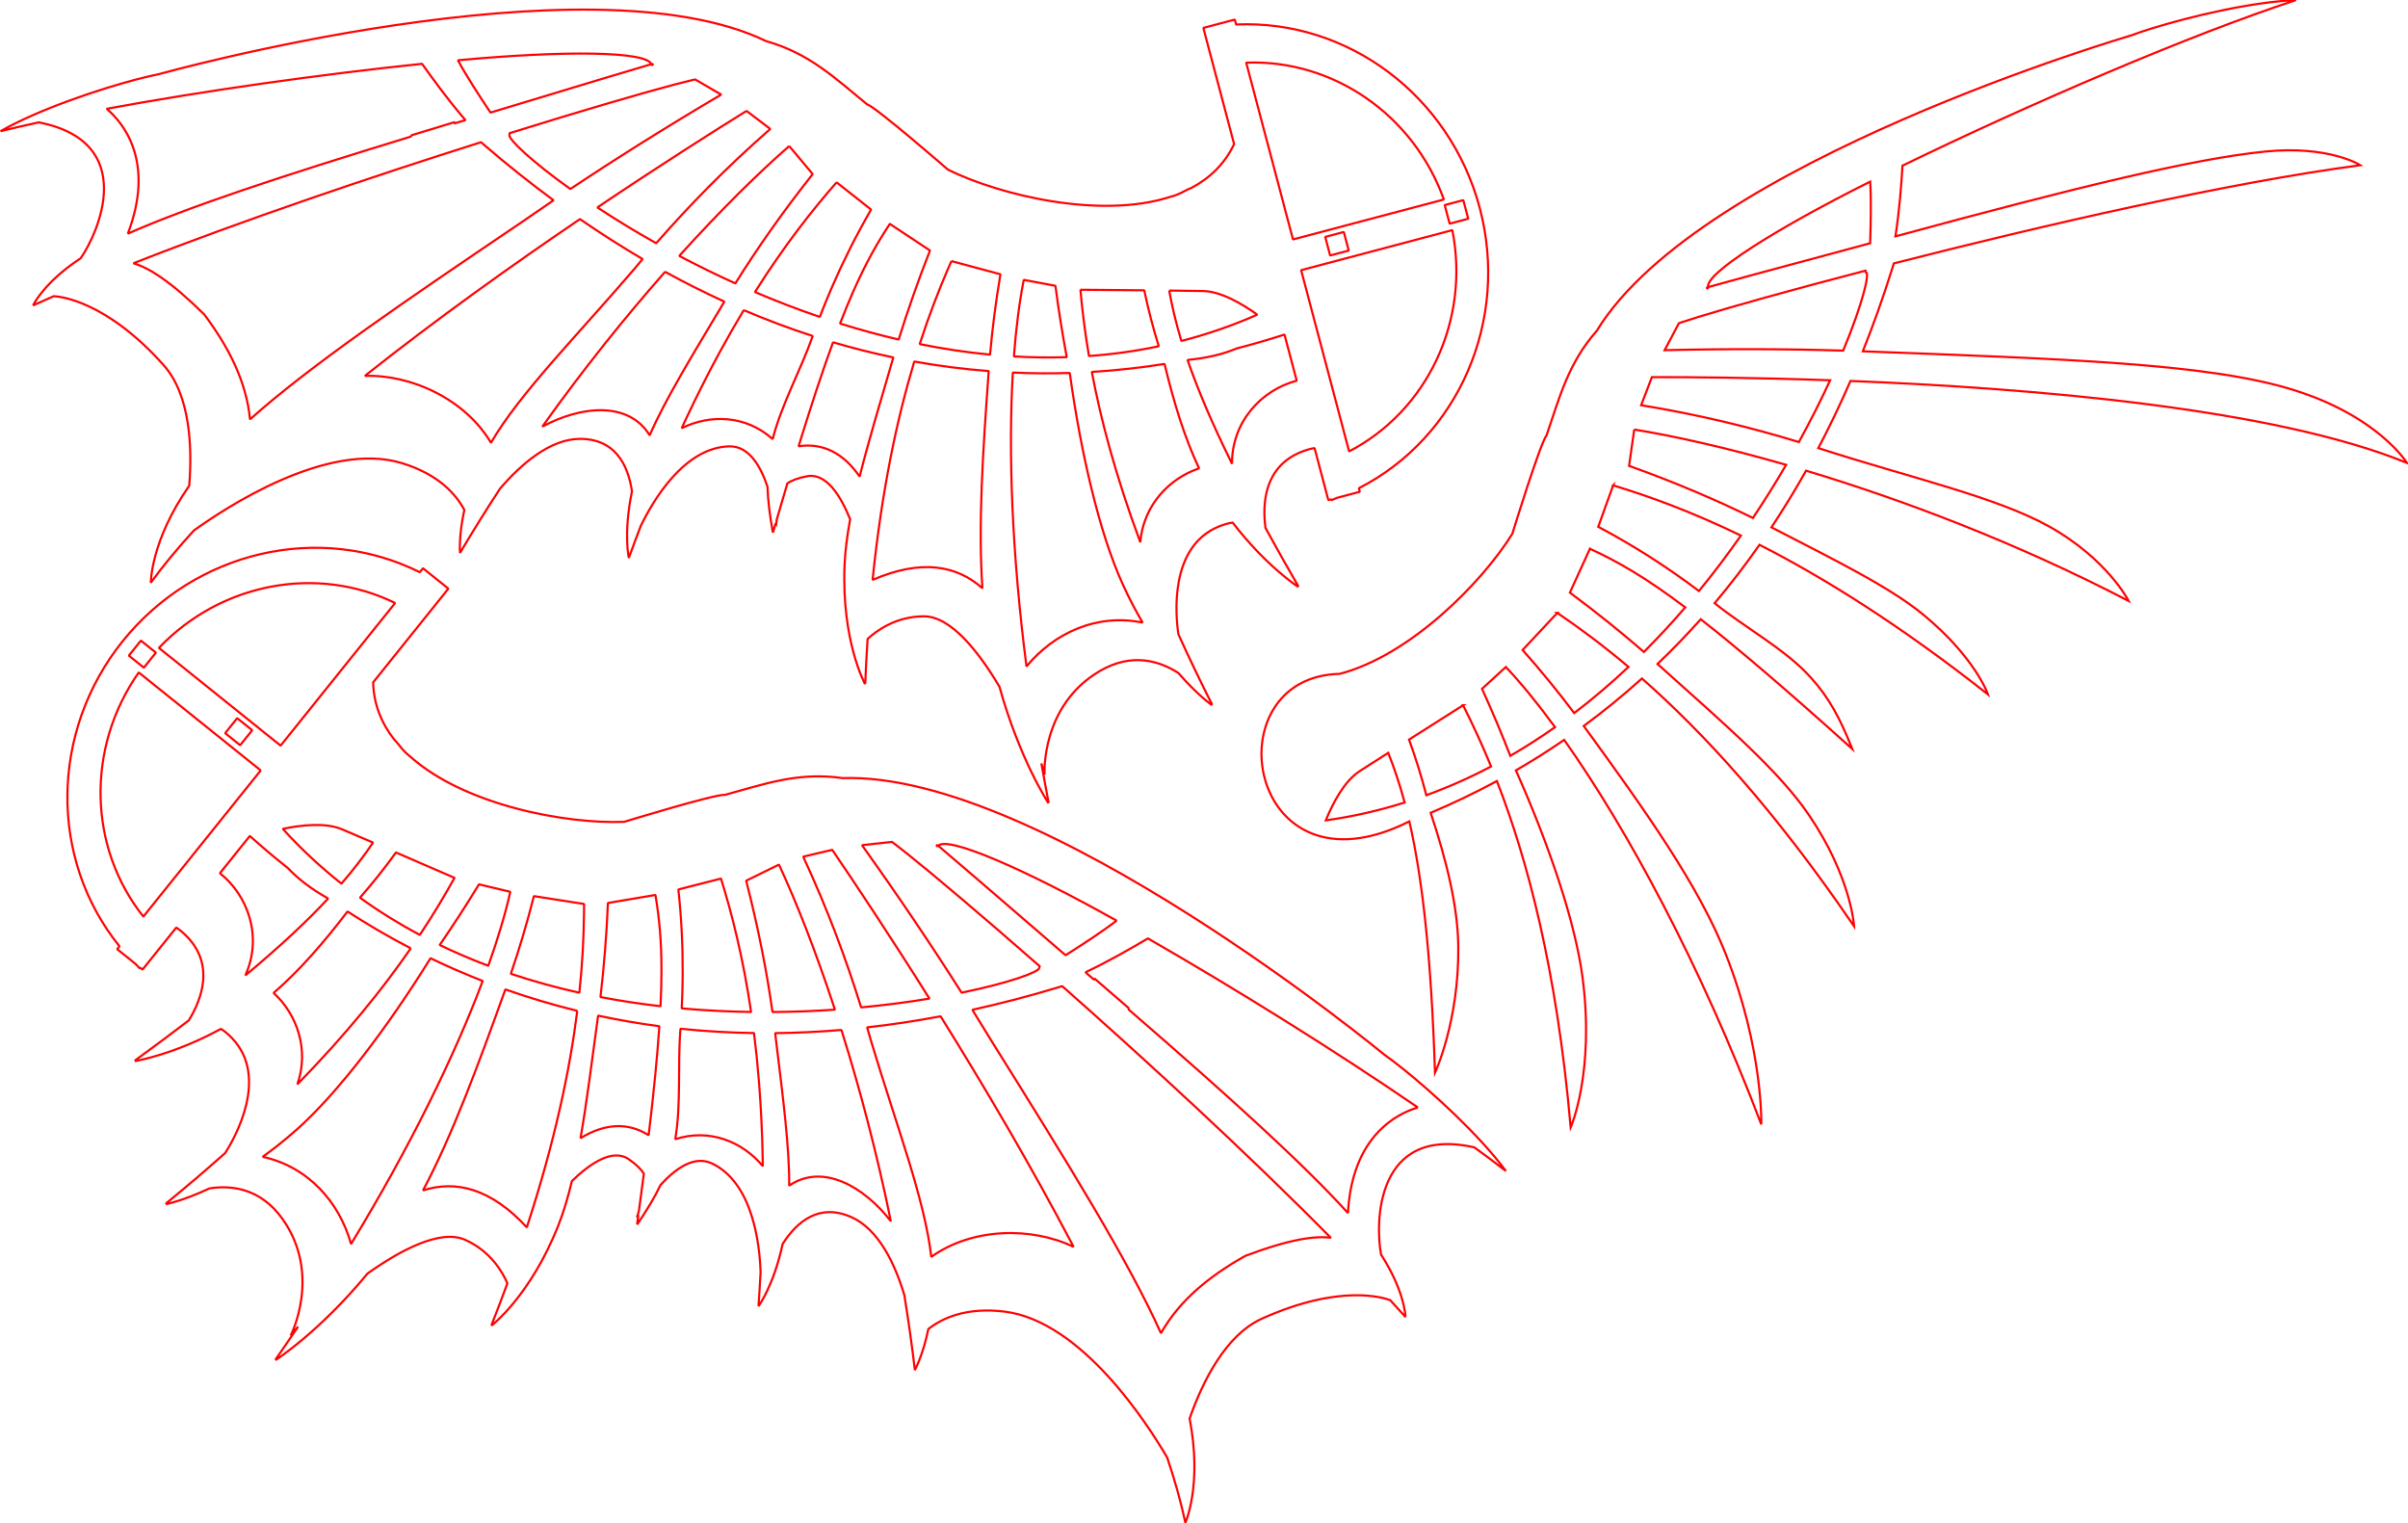 <?xml version="1.0" encoding="UTF-8" standalone="no"?>
<!-- Created with Inkscape (http://www.inkscape.org/) -->

<svg
   xmlns:dc="http://purl.org/dc/elements/1.1/"
   xmlns:cc="http://creativecommons.org/ns#"
   xmlns:rdf="http://www.w3.org/1999/02/22-rdf-syntax-ns#"
   xmlns:svg="http://www.w3.org/2000/svg"
   xmlns="http://www.w3.org/2000/svg"
   xmlns:sodipodi="http://sodipodi.sourceforge.net/DTD/sodipodi-0.dtd"
   xmlns:inkscape="http://www.inkscape.org/namespaces/inkscape"
   width="396.6mm"
   height="250.838mm"
   viewBox="0 0 396.6 250.838"
   version="1.1"
   id="svg25566"
   inkscape:version="0.92.0 r15299"
   sodipodi:docname="davinci 1.svg">
  <defs
     id="defs25560" />
  <sodipodi:namedview
     id="base"
     pagecolor="#ffffff"
     bordercolor="#666666"
     borderopacity="1.0"
     inkscape:pageopacity="0.0"
     inkscape:pageshadow="2"
     inkscape:zoom="0.16898438"
     inkscape:cx="2196.7623"
     inkscape:cy="1613.5814"
     inkscape:document-units="mm"
     inkscape:current-layer="layer1"
     showgrid="false"
     fit-margin-top="0"
     fit-margin-left="0"
     fit-margin-right="0"
     fit-margin-bottom="0"
     inkscape:window-width="1536"
     inkscape:window-height="801"
     inkscape:window-x="-8"
     inkscape:window-y="-8"
     inkscape:window-maximized="1" />
  <g
     inkscape:label="Layer 1"
     inkscape:groupmode="layer"
     id="layer1"
     transform="translate(859.417,267.811)">
    <g
       transform="matrix(0.353,0,0,-0.353,-859.417,-16.973)"
       inkscape:label="Flying Machine Wood 1"
       id="g26157">
      <g
         id="g26159">
        <g
           transform="matrix(1,0,0,-1,0,711.037)"
           id="g26161">
          <path
             inkscape:connector-curvature="0"
             id="path26163"
             style="fill:none;stroke:#ff0000;stroke-width:1;stroke-linecap:butt;stroke-linejoin:bevel;stroke-miterlimit:4.947;stroke-dasharray:none;stroke-opacity:1"
             d="M 63.957,37.422 C 46.57,41.984 18.555,51.25 0.246,61.645 c 5.582,-1.372 11.582,-2.747 17.902,-4.118 46.559,9.235 27.895,51.309 19.504,63.399 -16.179,10.617 -21.543,20.668 -22.082,21.734 0,0 -0.031,0.028 -0.031,0.028 l 0.027,-0.008 c -0.027,0.054 -0.125,0.234 -0.125,0.234 3.125,-1.418 6.356,-2.851 9.649,-4.289 3.101,0.152 24.535,2.285 51.211,32.102 12.578,14.062 13.414,38.586 11.992,56.328 -18.063,25.875 -17.918,45.23 -17.918,45.23 5.699,-7.875 12.465,-16.019 20.078,-24.336 14.352,-10.355 62.188,-42.051 97.027,-31.457 17.211,5.235 25.344,14.645 29.168,21.867 -2.687,12.157 -2.015,20.036 -2.015,20.036 6.062,-10.235 12.301,-20.227 18.648,-29.95 9.942,-11.625 23.508,-23.242 37.317,-23.257 16.336,-0.02 22.394,11.968 24.281,24.437 -4.094,19.801 -1.481,31.102 -1.481,31.102 0.032,-0.09 0.063,-0.18 0.094,-0.266 0,0 0,0.047 0,0.047 1.828,-5.055 3.66,-9.938 5.492,-14.738 5.61,-11.551 20.129,-36.536 41.254,-37.086 9.262,-0.243 14.735,9.39 17.879,18.918 0.176,6.468 1.047,13.238 2.488,21.273 0.032,-0.117 0.063,-0.219 0.098,-0.336 0,0 0,0.117 0,0.117 0.41,-1.414 0.777,-2.629 1.18,-4.011 0.078,0.66 0.144,1.277 0.144,1.277 l 0.407,-3.172 c 1.703,-5.836 3.371,-11.531 4.957,-16.844 1.972,-1.273 4.871,-2.476 9.16,-3.273 8.992,-1.676 15.703,9.133 20.117,20.074 -1.43,7.738 -2.352,14.941 -2.617,21.637 -1.399,35.258 9.551,55.222 9.551,55.222 0.007,-0.171 0.015,-0.336 0.023,-0.503 0.016,0.05 0.074,0.281 0.074,0.281 0.297,-7.153 0.672,-14.078 1.117,-20.817 4.008,-3.711 13.149,-10.562 26.274,-10.554 12.723,0.007 25.75,16.879 35.234,32.836 9.449,34.058 22.867,54.332 22.867,54.332 -0.058,-0.289 -0.109,-0.575 -0.168,-0.86 0.063,0.149 0.262,0.641 0.262,0.641 -1.203,-6.156 -2.324,-12.254 -3.39,-18.309 l 1.457,5.184 c 0,0 -1.832,-32.07 25.703,-48.242 15.152,-8.895 28.16,-4.684 36.808,0.902 8.992,10.418 15.614,14.945 15.614,14.945 -0.118,-0.226 -0.227,-0.449 -0.34,-0.675 0.269,0.285 0.433,0.457 0.433,0.457 -5.789,-11.418 -11.004,-22.34 -15.757,-32.84 -1.258,-8.414 -4.477,-40.821 18.949,-50.293 2.461,-0.996 4.562,-1.559 6.363,-1.824 15.488,20.226 30.602,30.039 30.602,30.039 -0.145,-0.25 -0.278,-0.485 -0.418,-0.735 0.328,0.332 0.515,0.512 0.515,0.512 -5.636,-9.746 -10.742,-18.828 -15.379,-27.324 -1.527,-11.535 -0.476,-28.492 16.61,-35.403 2.433,-0.984 4.515,-1.546 6.3,-1.812 l 6.426,24.266 1.371,-0.364 0.094,0.356 h 0.012 c 0,0 1.523,-0.625 2.617,-1.074 l 10.59,-2.805 -0.442,-1.668 C 680.531,204.414 704.277,149.965 690.414,97.484 676.461,45.063 628.898,9.539 576.738,11.871 l -0.605,-2.289 -14.68,3.887 14.352,54.203 c -4.395,9.273 -11.352,15.902 -19.903,20.453 -2.941,1.055 -5.242,3.008 -9.898,4.156 -32.543,10.539 -79.539,-0.734 -103.672,-12.668 0,0 -33.391,-29.031 -37.855,-30.558 C 389.801,37.094 377.676,25.316 357.453,19.637 274.055,-20.832 74.055,35.063 74.055,35.063 71.426,35.57 67.98,36.371 63.969,37.426 Z M 49.781,51.211 c 45.477,-8.422 100.164,-16.109 147.153,-20.992 4.8,6.808 12.421,17.222 20.214,26.261 -1.765,0.532 -3.437,1.04 -5.175,1.563 0.074,-0.211 0.156,-0.422 0.222,-0.633 l -20.093,6.11 c -0.172,0.234 -0.352,0.464 -0.528,0.699 C 130.203,82.922 87.418,97.18 59.648,109.449 72.496,75.863 57.516,57.738 49.781,51.211 Z M 213.66,28.566 c 50.055,-4.648 88.031,-4.179 90.231,1.829 1.468,-0.375 0.269,1.066 0,0 -26.864,7.902 -52.5,15.851 -75.028,22.578 C 223.777,45.379 217.242,35.309 213.66,28.566 Z M 315.203,39.77 c 3.09,-0.809 5.656,-1.457 7.645,-1.918 0.972,-0.227 0.847,-0.192 1.496,-0.34 L 336.5,44.578 C 310.676,59.816 287.285,74.523 266.117,88.625 247.816,75.551 237.355,65.508 237.633,63.43 c 0.035,-0.035 0.07,-0.075 0.121,-0.102 0,0 -0.039,-0.09 -0.043,-0.105 0.035,-0.043 0.078,-0.082 0.137,-0.114 0,0 -0.102,-0.257 -0.196,-0.488 34.059,-10.625 62.235,-18.824 77.551,-22.855 z M 224.43,66.793 c 0.011,0.012 0.039,0.023 0.05,0.035 l 1.985,1.711 c 10.672,9.172 21.285,17.59 31.82,25.344 -4.984,3.371 -9.828,6.703 -14.558,10 -56.086,37.922 -99.106,67.219 -127.071,92.203 -1.754,-17.945 -10.14,-33.922 -21.332,-48.91 -15.828,-15.637 -26.035,-21.906 -33.07,-23.903 50.957,-20.035 111.652,-40.5 162.172,-56.48 z m 123.89,-14.602 11.094,8.414 c -20.105,17.571 -37.762,35.61 -53.238,53.317 -10.102,-5.684 -19.309,-11.32 -27.469,-16.695 29.602,-19.899 54.648,-35.758 69.613,-45.036 z m 19.914,16.395 10.95,13.078 c -14.254,18.012 -26.172,35.086 -36.079,51 -9.167,-4.152 -17.929,-8.465 -26.175,-12.828 19.465,-21.57 37.238,-38.977 51.304,-51.25 z m -97.636,34.078 c 9.824,6.785 19.574,12.977 29.23,18.633 -1.32,1.562 -2.621,3.121 -3.906,4.68 -26.965,31.437 -53.309,57.859 -66.859,81.031 -12.043,-20.363 -37.172,-31.887 -58.817,-31.195 33.27,-26.415 68.883,-51.79 100.352,-73.149 z M 581.441,29.676 c 40.411,-1.539 78.028,24.199 92.235,63.847 l -70.395,18.637 z m -191.105,55.832 16.105,12.715 c -6.918,11.91 -12.781,23.66 -17.761,35.035 -0.422,0.961 -0.836,1.918 -1.242,2.871 -1.762,4.109 -3.403,8.168 -4.938,12.16 -10.457,-3.559 -20.57,-7.465 -30.258,-11.601 13.813,-21.856 26.778,-38.27 38.094,-51.18 z m -80.023,41.746 c 9.312,5.113 18.531,9.73 27.644,13.891 -0.652,1.093 -1.281,2.179 -1.914,3.261 -13.488,22.602 -25.66,42.457 -32.93,59.137 -9.836,-16.145 -32.277,-13.746 -50.078,-4.059 19.242,-27.007 38.879,-51.355 57.278,-72.23 z m 104.859,-22.363 18.738,12.422 c -5.726,14.574 -10.555,28.421 -14.605,41.527 -9.309,-2.16 -18.446,-4.668 -27.352,-7.457 2.09,-5.406 4.094,-10.262 6.039,-14.695 5.883,-13.364 11.278,-22.844 17.18,-31.797 z m -68.152,40.246 c 10.898,4.648 21.632,8.648 32.175,12.062 -5.625,16.039 -14.664,32.121 -18.679,48.102 -12.551,-11.254 -29.278,-11.668 -42.457,-5.071 0.589,-1.285 1.183,-2.566 1.773,-3.828 0.023,-0.043 0.043,-0.093 0.066,-0.14 0.415,-0.883 0.829,-1.754 1.243,-2.629 0.828,-1.746 1.652,-3.485 2.48,-5.188 0.164,-0.34 0.328,-0.672 0.492,-1.007 7.75,-15.887 15.43,-29.899 22.907,-42.301 z m 96.886,-22.887 22.879,6.148 c -2.183,12.778 -3.769,25.29 -4.855,37.489 -11.106,-1.067 -22.067,-2.735 -32.817,-4.907 4.313,-13.351 8.766,-24.796 13.059,-34.765 0.582,-1.352 1.16,-2.668 1.734,-3.965 z m 33.762,8.762 14.77,2.758 c 1.523,11.71 3.312,22.765 5.281,33.3 -8.266,0.262 -16.492,0.133 -24.656,-0.336 1.019,-13.566 2.582,-25.554 4.605,-35.722 z m -88.996,29.121 c 9.547,2.812 18.93,5.148 28.129,7.07 -6.051,20.774 -11.598,39.207 -15.715,55.59 -7.578,-11.121 -17.453,-15.859 -28.484,-14.145 6.125,-19.921 11.343,-35.589 16.07,-48.515 z m 115.433,-24.508 c 1.778,0.016 14.934,0.117 29.77,0.262 1.898,9.09 4.199,17.793 6.789,26.101 -10.867,2.278 -21.742,3.77 -32.574,4.551 -1.945,-11.476 -3.164,-21.734 -3.985,-30.914 z m 169.961,-39.504 8.68,-2.301 2.297,8.68 -8.68,2.301 z m -55.75,14.848 8.676,-2.301 2.301,8.68 -8.68,2.297 z m -72.812,25.035 c 6.414,0.07 12.137,0.144 15.805,0.215 8.535,0.168 18.562,6.187 25.296,11.015 -0.054,0.032 -0.109,0.067 -0.16,0.09 -11.66,5.141 -23.425,9.137 -35.23,12.184 -2.621,-8.621 -4.379,-16.274 -5.711,-23.504 z m -118.926,33.101 c 11.926,2.145 23.512,3.59 34.727,4.461 -2.75,37.692 -4.965,72.02 -2.934,101.313 -11.992,-10.766 -28.723,-13.68 -51.246,-3.891 4.328,-42.254 11.512,-75.461 19.453,-101.883 z m 180.5,-42.609 70.547,-18.68 c 8.332,42.2 -11.684,84.247 -48.16,103.223 l -15.602,-58.918 c 0,-0.008 0.012,-0.023 -0.008,-0.027 z m -134.512,47.766 c 9.137,0.41 17.997,0.449 26.559,0.179 5.16,37.145 13.805,74.637 24.684,98.516 3.019,6.633 6.168,12.598 9.316,17.945 -21.191,-4.406 -41.262,4.758 -54.187,20.45 -6.875,-53.032 -8.512,-100.231 -6.372,-137.09 z m 36.852,-0.297 c 12,-0.735 23.332,-2.055 33.945,-3.742 4.301,18.09 9.5,34.8 16.11,48.726 -14.071,4.703 -26.059,17.446 -27.426,34.449 -11.57,-31.07 -18.449,-57.343 -22.629,-79.433 z m 44.672,-5.606 c 9.047,-0.839 16.648,-2.718 22.945,-5.359 8.141,-2.098 15.606,-4.309 22.281,-6.488 l 5.707,21.551 c -16.148,4.171 -30.308,18.914 -30.183,38.75 -9.586,-19.395 -16.145,-35.063 -20.75,-48.454 z" />
        </g>
        <g
           transform="matrix(1,0,0,-1,0,711.037)"
           id="g26165">
          <path
             inkscape:connector-curvature="0"
             id="path26167"
             style="fill:none;stroke:#ff0000;stroke-width:1;stroke-linecap:butt;stroke-linejoin:bevel;stroke-miterlimit:4.947;stroke-dasharray:none;stroke-opacity:1"
             d="m 654.211,498.758 c 14.039,11.226 35.891,31.062 48.406,47.988 -4.547,-3.519 -9.472,-7.211 -14.691,-11.023 -46.301,-10.45 -46.313,35.578 -43.547,50.035 10.484,16.265 11.305,27.629 11.367,28.82 -0.004,0.004 0.02,0.039 0.02,0.039 l -0.024,-0.019 c 0,0.062 0.02,0.269 0.02,0.269 -2.282,-2.566 -4.653,-5.187 -7.082,-7.84 -2.895,-1.117 -23.352,-7.863 -59.828,8.575 -17.2,7.75 -27.914,29.824 -33.809,46.621 6.012,30.976 -1.973,48.609 -1.973,48.609 -2.011,-9.512 -4.894,-19.703 -8.48,-30.391 -8.918,-15.285 -39.781,-63.664 -75.922,-68.109 -17.859,-2.199 -29.109,3.102 -35.535,8.152 -2.473,12.204 -6.281,19.133 -6.281,19.133 -1.391,-11.816 -3.039,-23.48 -4.899,-34.941 -4.371,-14.66 -12.058,-30.781 -24.676,-36.395 -14.922,-6.644 -25.32,1.856 -32.105,12.485 -4.289,19.761 -11.262,29.031 -11.262,29.031 0.008,-0.094 0.016,-0.188 0.02,-0.285 0,0 -0.016,0.047 -0.016,0.047 0.379,-5.36 0.688,-10.567 0.961,-15.7 -0.445,-12.832 -3.582,-41.558 -22.664,-50.632 -8.371,-3.981 -17.277,2.605 -24.016,10.039 -2.785,5.843 -6.332,11.675 -10.902,18.433 0.012,-0.117 0.027,-0.226 0.047,-0.344 0,0 -0.047,0.106 -0.047,0.106 0.199,-1.457 0.355,-2.715 0.551,-4.145 -0.344,0.575 -0.653,1.11 -0.653,1.11 l 0.914,-3.063 c 0.813,-6.023 1.598,-11.906 2.305,-17.406 -1.285,-1.965 -3.449,-4.238 -7.047,-6.707 -7.539,-5.18 -18.058,1.977 -26.531,10.188 -1.832,7.652 -3.91,14.609 -6.383,20.839 -13.023,32.789 -31.133,46.598 -31.133,46.598 0.063,-0.156 0.122,-0.312 0.184,-0.469 -0.031,0.039 -0.184,0.227 -0.184,0.227 2.629,-6.656 5.098,-13.145 7.426,-19.481 -2.156,-5.015 -7.734,-14.988 -19.734,-20.304 -11.629,-5.157 -30.383,4.98 -45.524,15.718 -22.453,27.301 -42.941,40.387 -42.941,40.387 0.168,-0.238 0.332,-0.476 0.5,-0.719 -0.117,0.11 -0.496,0.481 -0.496,0.481 3.594,-5.137 7.094,-10.258 10.523,-15.36 l -3.433,4.149 c 0,0 14.683,-28.57 -3.926,-54.524 -10.238,-14.273 -23.84,-15.703 -34.012,-14.105 -12.441,5.875 -20.332,7.328 -20.332,7.328 0.199,-0.16 0.391,-0.32 0.586,-0.48 -0.363,0.152 -0.582,0.238 -0.582,0.238 9.922,-8.086 19.121,-15.953 27.723,-23.621 4.566,-7.18 20.652,-35.496 3.086,-53.656 -1.848,-1.911 -3.543,-3.278 -5.078,-4.246 -22.36,12.199 -40.157,15.039 -40.157,15.039 0.235,-0.172 0.45,-0.332 0.68,-0.5 -0.437,0.171 -0.68,0.261 -0.68,0.261 9.106,-6.625 17.457,-12.855 25.141,-18.742 6.074,-9.922 11.996,-25.848 -0.816,-39.094 -1.829,-1.886 -3.504,-3.246 -5.028,-4.214 l -15.719,19.574 -1.105,-0.887 -0.23,0.285 H 65.18 c 0,0 -1.141,-1.191 -1.957,-2.043 l -8.543,-6.859 1.078,-1.348 C 22.906,401.293 23.289,341.887 57.25,299.543 c 34.02,-42.254 91.898,-55.43 138.629,-32.141 l 1.484,-1.843 11.84,9.507 -35.105,43.719 c 0.257,10.258 3.925,19.141 9.894,26.77 2.262,2.156 3.574,4.875 7.36,7.816 25.472,22.832 73.003,31.59 99.902,30.477 0,0 42.297,-12.996 46.992,-12.578 18.27,-4.977 34.129,-10.829 54.918,-7.813 92.645,-3.16 252.777,129.055 252.777,129.055 2.196,1.531 5.02,3.664 8.258,6.254 z m 7.363,18.355 c -38.152,-26.144 -85.019,-55.355 -125.988,-78.875 -7.148,4.274 -18.34,10.7 -29.129,15.801 1.398,1.199 2.719,2.344 4.098,3.527 0.015,-0.222 0.027,-0.449 0.05,-0.668 l 15.891,13.735 c 0.063,0.285 0.129,0.566 0.199,0.851 48.508,41.993 81.828,72.379 102.235,94.86 1.883,-35.91 22.925,-46.403 32.644,-49.231 z M 520.969,429.941 c -43.867,-24.554 -78.77,-39.535 -83.215,-34.929 -1.191,-0.942 -0.68,0.863 0,0 21.348,18.117 41.555,35.785 59.414,51.07 7.73,-4.879 17.789,-11.434 23.801,-16.141 z m -97.36,-30.953 c -2.496,-1.992 -4.578,-3.625 -6.207,-4.855 -0.8,-0.602 -0.699,-0.52 -1.23,-0.918 l -13.977,1.531 c 17.422,24.402 32.836,47.332 46.465,68.813 22.028,-4.532 35.664,-9.465 36.254,-11.477 -0.016,-0.047 -0.035,-0.098 -0.07,-0.141 0,0 0.07,-0.07 0.082,-0.078 -0.012,-0.054 -0.039,-0.113 -0.078,-0.16 0,0 0.195,-0.195 0.379,-0.371 -26.825,-23.527 -49.25,-42.445 -61.618,-52.344 z m 72.012,61.524 c -0.019,0.008 -0.047,0.008 -0.062,0.011 l -2.508,0.754 c -13.477,4.059 -26.59,7.45 -39.363,10.262 3.187,5.106 6.261,10.113 9.246,15.047 35.882,57.41 63.316,101.637 78.742,135.82 8.883,-15.691 23.035,-26.894 39.34,-36.054 20.812,-7.868 32.683,-9.457 39.925,-8.43 -38.449,-38.984 -85.625,-82.309 -125.32,-117.41 z m -107.32,-63.602 -13.551,3.192 c 11.246,24.211 20.07,47.863 27.031,70.328 11.539,-1.098 22.242,-2.52 31.883,-4.117 -18.988,-30.2 -35.449,-54.852 -45.363,-69.403 z m -24.852,6.906 -15.312,7.512 c 5.722,22.246 9.687,42.688 12.285,61.25 10.066,-0.074 19.824,-0.465 29.133,-1.109 -9.043,-27.61 -18.227,-50.731 -26.106,-67.653 z m 75.418,70.758 c -11.73,2.211 -23.152,3.918 -34.273,5.168 0.574,1.965 1.129,3.918 1.672,5.863 11.89,39.676 25.254,74.508 28.242,101.188 19.265,-13.727 46.91,-14.066 66.414,-4.652 -19.699,-37.645 -41.953,-75.282 -62.055,-107.567 z M 184.355,281.766 C 148.043,263.965 103.223,272.23 74.148,302.707 l 56.782,45.594 z m 152.028,128.554 -19.879,5.086 c 1.492,13.692 2.086,26.813 2.023,39.231 -0.007,1.047 -0.015,2.09 -0.027,3.129 -0.059,4.468 -0.203,8.843 -0.418,13.117 11,0.984 21.828,1.519 32.359,1.668 -3.761,-25.582 -8.949,-45.844 -14.058,-62.231 z m 56.211,70.618 c -10.586,0.894 -20.887,1.378 -30.903,1.48 0.153,1.266 0.289,2.512 0.426,3.758 3.16,26.129 6.231,49.219 6.11,67.41 15.539,-10.766 35.078,0.531 47.418,16.605 -6.629,-32.492 -14.704,-62.711 -23.051,-89.253 z m -86.774,-62.977 -22.168,3.75 c -0.675,15.644 -1.879,30.262 -3.496,43.887 9.387,1.8 18.754,3.211 28.028,4.273 0.281,-5.789 0.421,-11.039 0.441,-15.879 0.043,-14.601 -1.039,-25.453 -2.805,-36.031 z m 45.969,64.434 c -11.848,-0.176 -23.281,-0.875 -34.305,-2.028 -1.367,16.942 0.371,35.305 -2.437,51.543 16.035,-5.199 31.496,1.211 40.863,12.586 -0.019,-1.414 -0.039,-2.824 -0.07,-4.215 v -0.16 c -0.02,-0.973 -0.043,-1.937 -0.067,-2.906 -0.05,-1.93 -0.101,-3.856 -0.164,-5.746 -0.015,-0.375 -0.031,-0.746 -0.043,-1.121 -0.64,-17.664 -1.972,-33.586 -3.773,-47.953 z m -79.273,-60.227 -23.407,-3.656 c -3.187,12.562 -6.816,24.644 -10.769,36.234 10.582,3.531 21.277,6.449 31.984,8.828 1.473,-13.953 2.047,-26.222 2.168,-37.078 0.016,-1.469 0.024,-2.906 0.024,-4.328 z m -34.414,-5.684 -14.622,-3.472 c -6.14,10.086 -12.261,19.468 -18.335,28.297 7.449,3.593 15.023,6.812 22.675,9.695 4.571,-12.816 8.004,-24.406 10.282,-34.52 z m 69.531,62.719 c -9.871,-1.301 -19.391,-2.973 -28.578,-4.949 -2.899,21.441 -5.305,40.539 -8.184,57.187 11.434,-7.089 22.383,-7.418 31.77,-1.375 2.48,-20.695 4.07,-37.132 4.992,-50.863 z m -95.57,-69.226 c -1.629,-0.707 -13.696,-5.95 -27.313,-11.836 -5.426,7.535 -11.059,14.558 -16.797,21.101 9.008,6.488 18.344,12.266 27.926,17.375 6.437,-9.703 11.711,-18.582 16.184,-26.64 z M 72.742,304.922 l -7,-5.621 -5.625,7.004 7,5.621 z m 44.934,36.187 -7,-5.621 -5.621,7 7,5.621 z m 56.394,52.418 c -5.89,-2.535 -11.152,-4.789 -14.535,-6.211 -7.867,-3.312 -19.472,-1.875 -27.59,-0.191 0.039,0.047 0.075,0.102 0.114,0.141 8.57,9.433 17.707,17.855 27.257,25.433 5.895,-6.82 10.606,-13.101 14.754,-19.172 z m 95.274,78.5 c -11.77,-2.879 -22.946,-6.257 -33.547,-10.007 -12.777,35.562 -24.676,67.839 -38.418,93.789 15.328,-4.973 31.801,-0.852 48.418,17.234 13.183,-40.375 20.09,-73.645 23.547,-101.016 z M 121.648,359.863 64.742,314.168 c -24.734,35.195 -23.492,81.746 2.149,113.887 l 38.16,-47.524 c 0.008,-0.008 0.008,-0.027 0.019,-0.023 l 16.575,-20.645 z m 103.575,98.223 c -8.52,-3.332 -16.637,-6.891 -24.352,-10.609 -19.781,31.855 -42.894,62.617 -62.523,80.031 -5.453,4.84 -10.746,9.012 -15.793,12.625 21.156,4.57 35.781,21.09 41.234,40.672 27.793,-45.684 48.438,-88.16 61.434,-122.719 z m -33.567,-15.223 c -10.668,-5.535 -20.492,-11.34 -29.511,-17.191 -11.27,14.793 -22.797,27.957 -34.485,38.004 10.949,10.008 16.738,26.519 11.09,42.617 23.18,-23.707 40.125,-44.93 52.906,-63.43 z m -38.554,-23.242 c -7.93,-4.441 -14.118,-9.238 -18.801,-14.207 -6.594,-5.219 -12.52,-10.269 -17.735,-14.969 l -13.957,17.383 c 13.067,10.363 20.032,29.582 11.868,47.664 16.632,-13.84 28.98,-25.5 38.625,-35.871 z" />
        </g>
        <g
           transform="matrix(1,0,0,-1,0,711.037)"
           id="g26169">
          <path
             inkscape:connector-curvature="0"
             id="path26171"
             style="fill:none;stroke:#ff0000;stroke-width:1;stroke-linecap:butt;stroke-linejoin:miter;stroke-miterlimit:4.947;stroke-dasharray:none;stroke-opacity:1"
             d="m 1004.355,13.594 c 17.172,-5.309 45.856,-12.246 66.891,-13.094 -48.473,15.82 -123.949,48.195 -183.594,77.242 -0.48,8.317 -1.449,21.184 -3.289,32.977 84.375,-22.899 138.899,-36.199 172.496,-39.571 29.86,-2.996 44.426,6.375 44.426,6.375 -61.355,8.047 -149.269,28.313 -217.652,45.797 -0.008,0.02 -0.02,0.043 -0.024,0.059 l -0.785,2.5 c -4.226,13.473 -8.804,26.273 -13.672,38.457 94.43,3.582 159.934,5.656 199.563,17.613 40.762,12.297 54.285,34.438 54.285,34.438 -62.391,-25.492 -174.988,-34.86 -259.609,-38.215 -4.77,10.973 -9.786,21.402 -15.008,31.324 43.101,13.918 83.004,22.75 107.785,36.613 27.047,15.129 37.02,34.704 37.02,34.704 -52.571,-27.325 -105.645,-47.301 -150.524,-60.782 -5.211,9.274 -10.605,18.074 -16.148,26.426 29.449,15.234 54.984,27.711 70.699,40.625 24.457,20.102 30.328,37.328 30.328,37.328 -41.313,-32.562 -76.688,-54.547 -106.594,-69.801 -6.797,9.707 -13.801,18.774 -20.949,27.246 14.688,11.797 32.965,21.422 44.973,34.782 8.543,9.5 13.558,18.937 19.25,33.218 -31.25,-28.097 -53.41,-47 -70.707,-60.515 -6.625,7.437 -13.356,14.379 -20.157,20.875 31.5,28.234 56.7,49.898 70.645,70.445 19.816,29.195 21.066,51.93 21.066,51.93 -37.445,-54.938 -70.914,-90.922 -98.98,-115.613 -9.004,8.128 -18.082,15.484 -27.152,22.156 28.683,39.383 53.671,74.492 66.281,106.48 17.543,44.508 16.554,79.383 16.554,79.383 -28.562,-75.047 -62.441,-137.594 -91.96,-179.371 -7.563,5.195 -15.09,9.926 -22.524,14.234 15.246,34.262 27.715,70.661 31.098,96.684 5.758,44.27 -5.547,69.93 -5.547,69.93 -6.52,-74.34 -20.348,-125.403 -34.418,-161.645 -10.617,5.742 -20.977,10.633 -30.922,14.824 7.551,22.528 12.684,43.926 12.895,62.246 0.398,35.032 -10.864,59.028 -10.864,59.028 -1.84,-56.571 -6.14,-91.914 -11.968,-117.266 -76.098,38.254 -92.618,-67.539 -32.547,-68.828 32.968,-8.574 66.515,-42.656 80.597,-65.367 0,0 13.004,-42.293 15.989,-45.942 6.003,-17.511 10.027,-33.582 23.445,-48.781 48.148,-79.023 249.496,-137.824 249.496,-137.824 2.5,-0.957 5.852,-2.098 9.812,-3.324 z M 872.578,85.18 c -44.957,22.5 -76.953,42.961 -75.64,49.226 -1.446,0.453 0.332,1.047 0,0 26.98,-7.484 52.949,-14.281 75.625,-20.472 0.304,-9.137 0.535,-21.141 0.015,-28.754 z m -80.293,63.16 c -3.051,0.949 -5.574,1.75 -7.504,2.414 -0.945,0.32 -0.82,0.281 -1.449,0.5 l -6.664,12.562 c 30.082,-0.711 57.805,-0.586 83.309,0.204 9.23,-22.231 12.679,-36.77 10.511,-36.598 0,0 -0.066,-0.317 -0.125,-0.699 -34.605,8.996 -62.922,16.941 -78.078,21.617 z m -21.551,28.047 -5.011,13.101 c 26.437,4.297 51.043,10.301 73.601,17.176 5.606,-10.211 10.461,-19.906 14.563,-28.816 -35.766,-1.262 -65.504,-1.493 -83.153,-1.461 z m -8.246,24.441 -2.398,16.949 c 21.707,7.786 40.91,16.012 57.785,24.313 5.605,-8.391 10.777,-16.707 15.484,-24.793 -28.023,-8.067 -52.394,-13.473 -70.871,-16.469 z m -9.824,26.047 -6.965,19.328 c 17.696,9.375 33.332,19.645 46.981,29.973 7.008,-8.559 13.539,-17.235 19.586,-25.875 -23.375,-11.317 -43.121,-18.434 -59.602,-23.426 z m -10.844,29.574 -9.347,20.449 c 12.632,9.399 24.113,18.661 34.523,27.696 6.77,-6.762 13.207,-13.719 19.301,-20.801 -18.723,-14.09 -31.461,-21.355 -44.477,-27.344 z m -15.226,29.922 -16.176,17.309 c 8.66,9.754 16.664,19.601 24.07,29.445 8.887,-6.785 17.332,-14.012 25.328,-21.551 -12.246,-10.351 -23.336,-18.492 -33.222,-25.203 z m -23.992,25.238 -11.125,10.184 c 4.929,10.82 9.277,21.223 13.191,31.27 7.199,-4.165 14.156,-8.641 20.875,-13.379 -8.094,-11.063 -15.809,-20.481 -22.941,-28.075 z m -19.954,17.864 c -1.429,0.906 -12.664,8.019 -25.23,16.011 3.211,8.789 5.875,17.457 8.074,25.942 10.485,-3.821 20.559,-8.317 30.211,-13.399 -4.449,-10.863 -8.871,-20.277 -13.055,-28.554 z m -34.929,22.183 c -5.457,3.481 -10.321,6.594 -13.422,8.61 -7.203,4.679 -12.559,15.195 -15.719,22.867 0.145,-0.012 0.309,-0.008 0.445,-0.024 12.614,-1.793 24.715,-4.621 36.352,-8.269 -2.359,-8.793 -4.934,-16.285 -7.656,-23.184 z" />
        </g>
      </g>
    </g>
  </g>
</svg>
